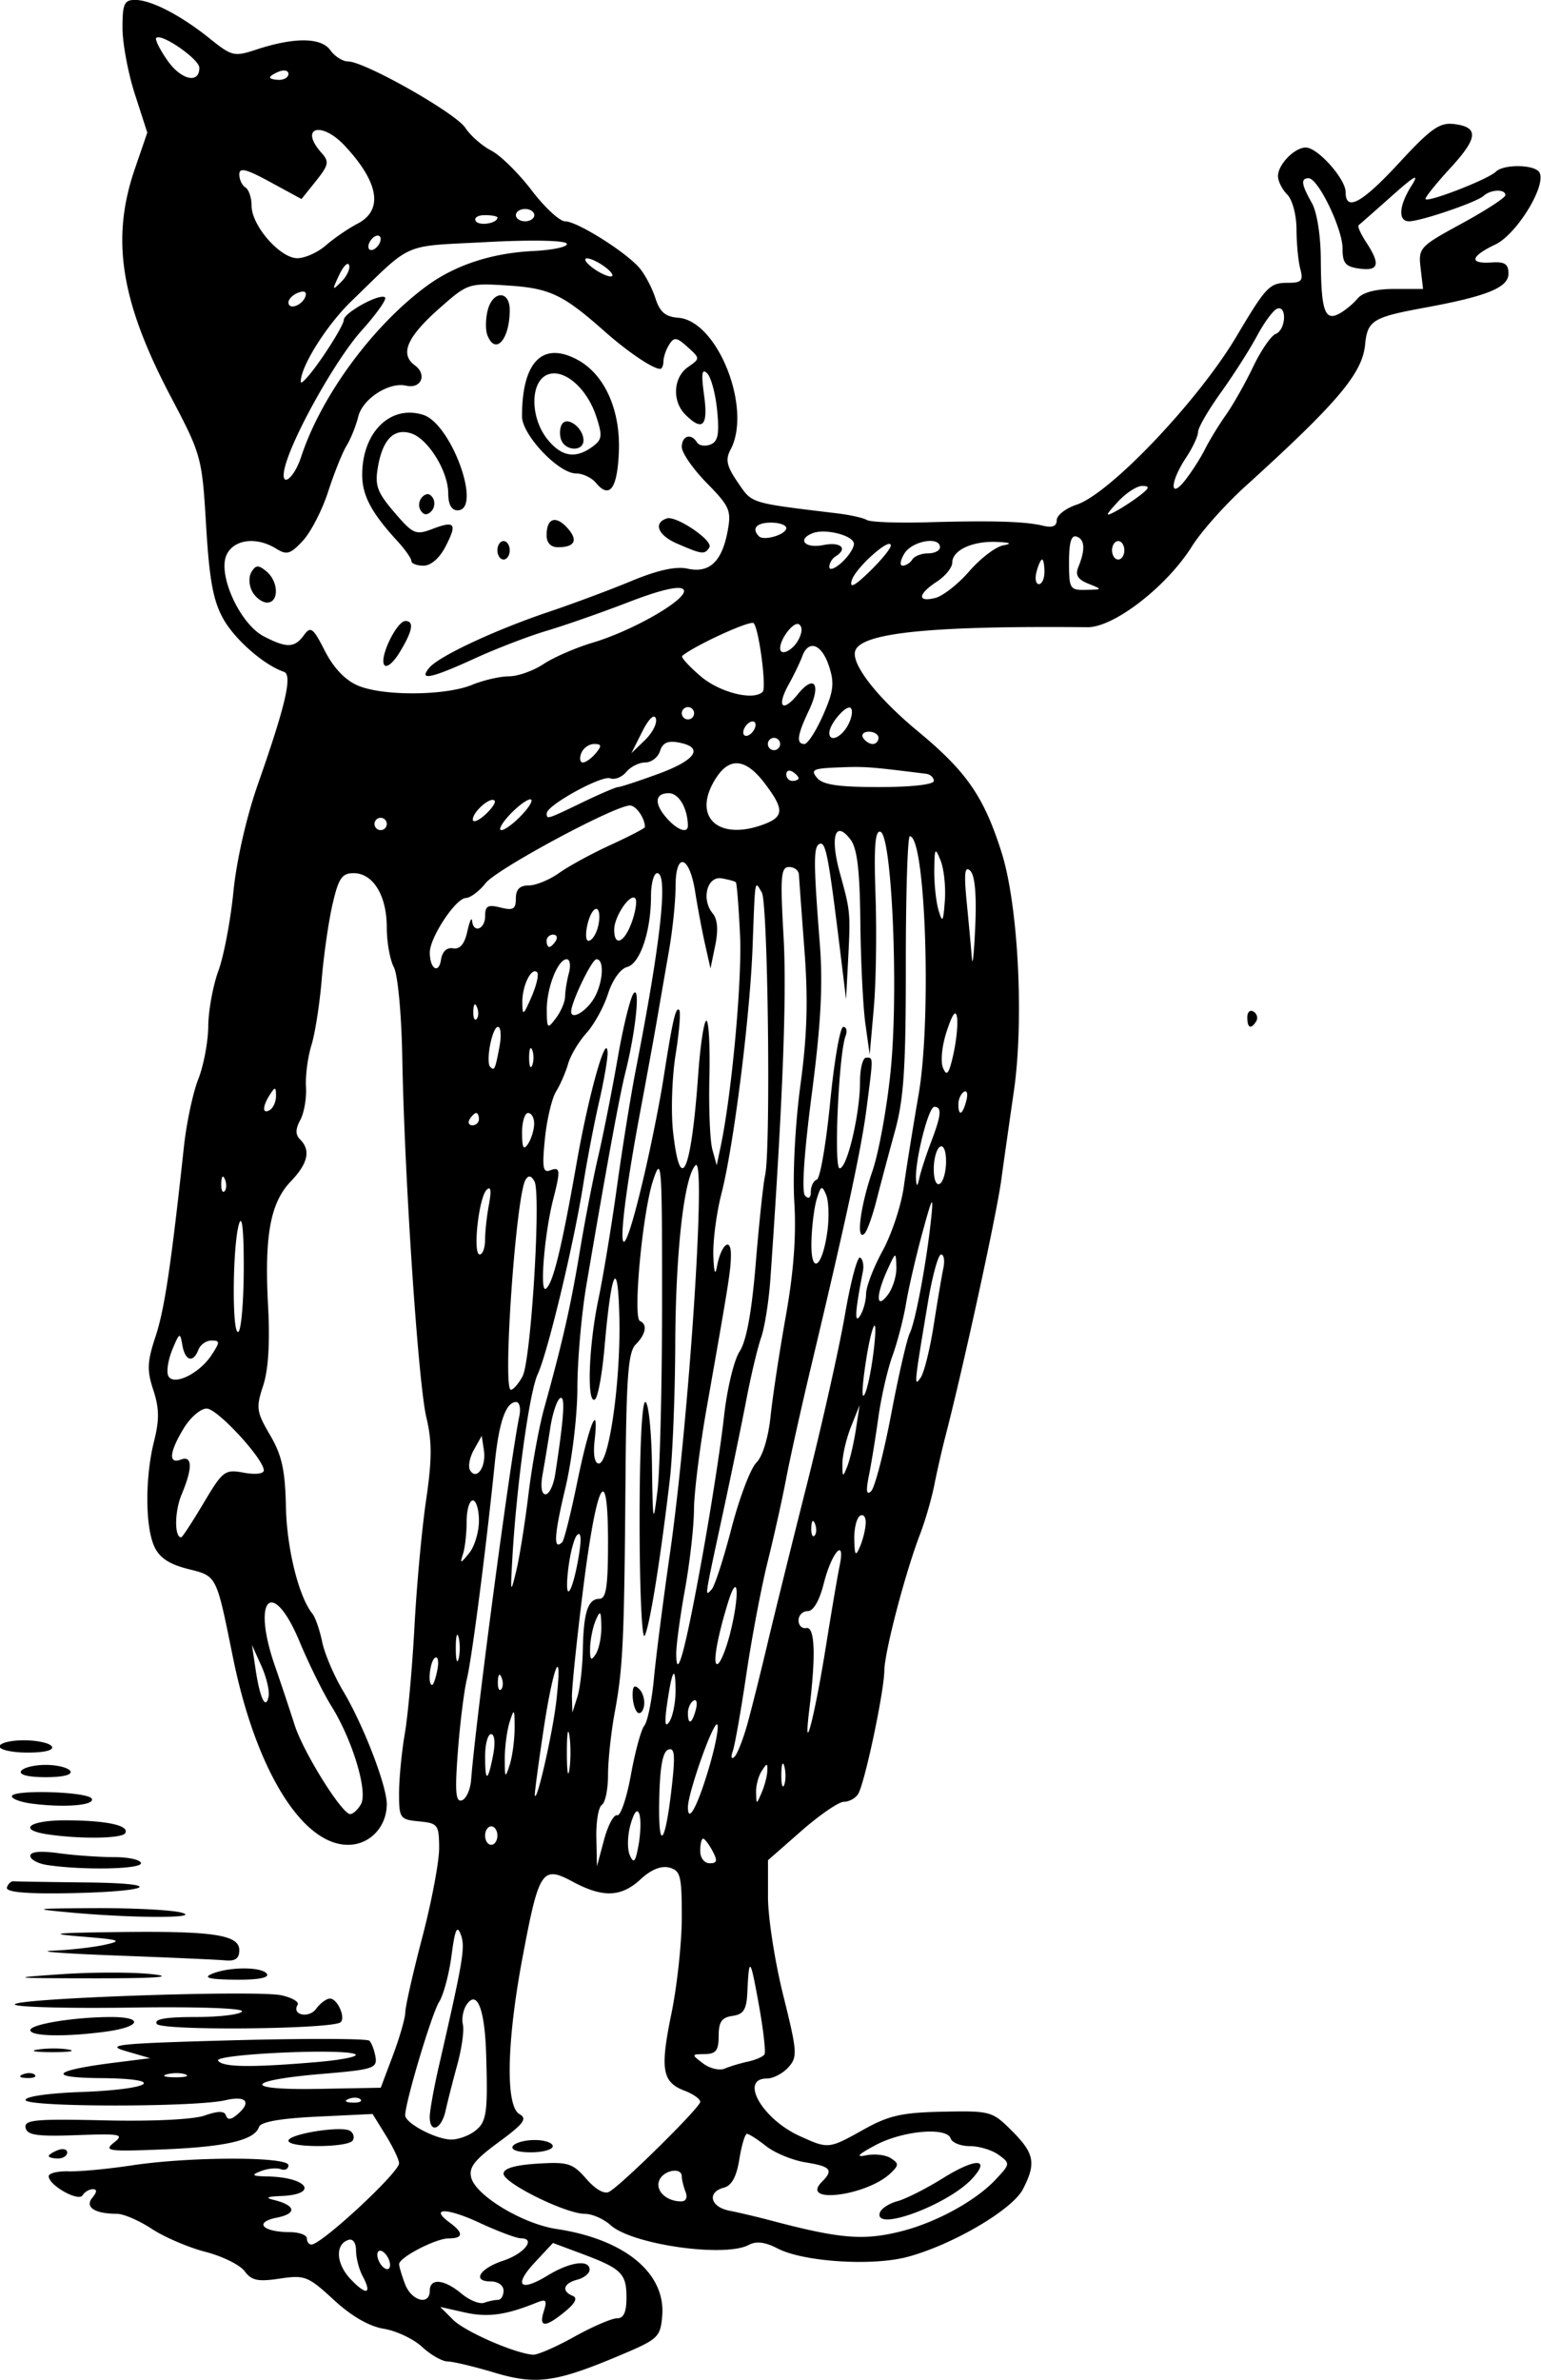 <svg xmlns="http://www.w3.org/2000/svg" viewBox="0 0 250.72 386.99"><path d="M80.4 385.8c-3.285-.983-6.695-1.794-7.577-1.802-.882-.01-2.746-1.071-4.141-2.365-1.396-1.293-4.2-2.62-6.231-2.95-2.392-.389-5.263-2.047-8.147-4.705-4.182-3.854-4.717-4.065-8.792-3.454-3.55.533-4.588.313-5.712-1.206-.755-1.022-3.623-2.437-6.373-3.145s-6.678-2.39-8.729-3.738-4.601-2.45-5.668-2.45c-3.613 0-5.276-1.086-4.006-2.617.767-.924.795-1.383.085-1.383-.585 0-1.339.445-1.675.989-.677 1.095-5.507-1.627-5.507-3.103 0-.487 1.463-.842 3.25-.79 1.788.052 6.4-.383 10.25-.967 9.508-1.444 25.5-1.458 25.5-.022 0 .608-.562.896-1.25.638-.687-.258-2.15-.113-3.25.323-1.644.65-1.436.803 1.169.861 6.563.146 8.347 2.957 2.022 3.187-2.102.076-2.508.28-1.19.597 3.699.89 3.98 2.24.606 2.915-3.786.757-2.354 2.331 2.143 2.356 1.513.01 2.75.466 2.75 1.016s.338.999.75.998c1.631 0 14.25-11.705 14.25-13.215 0-.576-.968-2.615-2.152-4.53l-2.153-3.483-9.036.432c-6.004.287-9.176.85-9.453 1.68-.717 2.15-5.325 3.23-15.58 3.646-8.959.364-9.732.258-8.02-1.101 1.721-1.367 1.164-1.478-6.089-1.216-6.457.233-8.04 0-8.277-1.211-.251-1.285 1.595-1.456 12.85-1.193 7.741.18 14.427-.14 16.266-.782 2.218-.773 3.227-.777 3.48-.015.248.742.792.714 1.761-.09 2.477-2.056 1.598-3.192-1.847-2.39-4.931 1.15-32.205 1.14-32.509-.012-.151-.573 3.595-1.124 9-1.323 11.705-.431 14.178-2.171 3.209-2.258-8.846-.071-7.846-1.24 2.138-2.498l5.912-.745-4-1.165c-3.459-1.008-1.09-1.244 17.5-1.743 11.825-.318 21.8-.287 22.166.069.366.355.816 1.544 1 2.643.305 1.829-.423 2.06-8.611 2.745-12.728 1.063-13.177 2.675-.682 2.444l10.148-.187 1.99-5.287c1.094-2.908 1.997-6.058 2.007-7 .01-.942 1.257-6.438 2.772-12.212 1.514-5.775 2.744-12.3 2.732-14.5-.021-3.777-.204-4.018-3.272-4.313-3.108-.3-3.25-.5-3.25-4.567 0-2.339.42-6.698.934-9.686.514-2.989 1.221-10.834 1.572-17.434.351-6.6 1.2-15.825 1.886-20.5.976-6.654.987-9.587.05-13.5-1.323-5.53-3.563-38.998-3.918-58.54-.128-7.065-.729-13.474-1.376-14.683-.631-1.18-1.148-4.1-1.148-6.489 0-5.149-2.23-8.788-5.385-8.788-1.91 0-2.458.808-3.443 5.077-.645 2.792-1.437 8.305-1.762 12.25-.324 3.945-1.077 8.748-1.674 10.673-.596 1.925-.992 4.965-.878 6.756.113 1.791-.3 4.202-.919 5.358-.813 1.52-.821 2.403-.032 3.193 1.756 1.756 1.278 3.89-1.529 6.82-3.33 3.477-4.306 8.839-3.688 20.271.32 5.94.047 10.37-.802 12.941-1.186 3.595-1.096 4.24 1.128 8.035 1.915 3.268 2.45 5.686 2.574 11.626.142 6.817 2.075 14.629 4.308 17.414.479.597 1.196 2.661 1.592 4.586.397 1.925 1.933 5.525 3.414 8 3.268 5.462 7.096 15.371 7.096 18.366 0 3.725-2.766 6.634-6.307 6.632-7.496 0-15.024-12.263-18.725-30.499-2.737-13.488-2.572-13.163-7.3-14.354-3.083-.776-4.656-1.825-5.494-3.664-1.49-3.27-1.507-11.273-.037-17.11.876-3.478.849-5.387-.12-8.322-1.058-3.207-1.003-4.579.353-8.679 1.47-4.45 2.53-11.521 4.622-30.87.416-3.85 1.468-8.8 2.339-11s1.602-6.08 1.626-8.624c.024-2.544.766-6.594 1.649-9 .882-2.407 1.983-8.206 2.445-12.886.497-5.033 2.13-12.184 3.997-17.5 4.511-12.846 5.645-17.758 4.21-18.237-3.194-1.065-7.956-5.22-9.85-8.595-1.65-2.944-2.272-6.307-2.8-15.146-.67-11.182-.76-11.515-5.748-20.99-8.173-15.524-9.77-25.658-5.84-37.076l2.018-5.868-2.019-6.248c-1.11-3.436-2.018-8.292-2.018-10.789 0-3.91.284-4.54 2.05-4.54 2.622 0 7.433 2.491 12.193 6.316 3.546 2.848 3.944 2.942 7.519 1.762 6.156-2.032 10.559-2 12.045.087.718 1.009 2.015 1.835 2.88 1.835 2.691 0 17.497 8.375 19.094 10.8.833 1.266 2.733 2.932 4.222 3.701 1.488.77 4.439 3.672 6.557 6.45s4.57 5.049 5.45 5.049c1.945 0 9.875 4.975 12.11 7.598.89 1.046 2.05 3.245 2.578 4.886.73 2.272 1.62 3.036 3.732 3.198 6.404.492 12.063 14.79 8.493 21.46-.86 1.607-.62 2.678 1.195 5.326 2.373 3.462 1.787 3.28 16.19 5.024 2.094.254 4.257.739 4.806 1.078.549.34 4.91.507 9.692.373 10.787-.303 16.038-.15 18.944.551 1.544.373 2.25.091 2.25-.898 0-.793 1.462-1.929 3.25-2.525 5.436-1.813 19.776-16.894 25.97-27.314 4.887-8.222 5.404-8.758 8.436-8.758 2.184 0 2.485-.342 1.974-2.25-.332-1.237-.61-4.13-.617-6.428-.01-2.365-.664-4.83-1.513-5.679-.825-.825-1.5-2.175-1.5-3 0-1.884 2.692-4.643 4.53-4.643 1.919 0 6.47 5.094 6.47 7.24 0 3.263 2.675 1.795 8.772-4.814 5.052-5.475 6.526-6.52 8.82-6.25 4.113.484 3.984 2.244-.526 7.136-2.236 2.427-4.066 4.693-4.066 5.036 0 .772 10.144-3.142 11.45-4.42 1.28-1.251 6.275-1.181 7.067.1 1.254 2.029-3.636 10.062-7.143 11.734-4.086 1.948-4.349 3.182-.624 2.927 2.144-.147 2.75.25 2.75 1.807 0 2.273-3.451 3.677-13.64 5.55-8.456 1.553-9.303 2.079-9.689 6.01-.46 4.697-4.44 9.4-19.558 23.107-3.237 2.935-7.104 7.281-8.592 9.657-4.111 6.563-12.711 13.224-17.02 13.182-25.51-.247-36.801.901-37.782 3.844-.705 2.114 3.574 7.605 10.192 13.08 7.925 6.556 10.728 10.607 13.608 19.67 2.725 8.575 3.689 27.308 2.002 38.904-.64 4.4-1.568 10.925-2.06 14.5-.791 5.727-6.167 30.372-9.054 41.5-.57 2.2-1.392 5.8-1.825 8-.433 2.2-1.478 5.8-2.322 8-2.413 6.29-5.755 19.044-5.808 22.164-.061 3.604-3.215 18.43-4.272 20.086-.439.687-1.479 1.25-2.31 1.25-.832 0-3.95 2.137-6.928 4.75l-5.417 4.75v6c-.001 3.3 1.111 10.472 2.472 15.938 2.3 9.238 2.358 10.065.833 11.75-.902.997-2.47 1.812-3.485 1.812-4.506 0-.773 6.569 5.306 9.337 4.713 2.147 4.736 2.144 10.467-1.059 4.051-2.264 6.21-2.748 12.842-2.883 7.77-.158 8.057-.078 11.256 3.121 3.667 3.667 3.967 5.263 1.783 9.485-1.73 3.345-11.493 9.064-18.791 11.007-5.758 1.533-16.938.804-21.128-1.377-2.01-1.046-3.47-1.225-4.684-.575-3.91 2.092-18.962-.052-22.46-3.198-1.136-1.022-3.036-1.858-4.223-1.858-3.099 0-13.213-4.994-13.213-6.524 0-.856 1.852-1.406 5.5-1.633 4.99-.311 5.727-.082 7.974 2.482 1.545 1.762 2.956 2.54 3.751 2.07 2.227-1.319 14.775-13.716 14.775-14.598 0-.466-1.136-1.278-2.525-1.806-3.683-1.4-4.036-3.454-2.159-12.573.926-4.5 1.684-11.557 1.684-15.683 0-6.708-.216-7.558-2.038-8.035-1.314-.343-2.967.327-4.646 1.883-3.177 2.944-6.14 3.052-11.07.406-4.97-2.67-5.482-1.898-8.158 12.319-2.592 13.773-2.793 24.198-.491 25.486 1.308.731.692 1.557-3.403 4.563-3.945 2.896-4.884 4.113-4.45 5.771.766 2.928 8.4 7.516 13.87 8.336 11.088 1.663 17.793 7.18 17.197 14.148-.294 3.442-.654 3.779-6.81 6.376-10.524 4.44-13.683 4.875-20.528 2.826zm13.027-5.815c2.966-1.65 6.091-3 6.946-3 1.099 0 1.554-.99 1.554-3.378 0-3.914-.807-4.708-7.23-7.11l-4.728-1.768-2.924 3.13c-3.542 3.791-2.46 4.915 2.072 2.152 3.626-2.211 6.81-2.647 6.81-.932 0 .601-.9 1.329-2 1.616-2.258.59-2.622 1.87-.75 2.633.84.342.428 1.183-1.25 2.56-3.226 2.648-4.304 2.63-3.452-.054.575-1.811.388-2.032-1.183-1.396-4.993 2.022-7.95 2.426-11.66 1.592l-4.004-.9 2.077 2.077c1.936 1.936 10.08 5.495 13.026 5.691.717.048 3.73-1.263 6.696-2.913zm-12.418-6c.505 0 .918-.675.918-1.5 0-.853-.898-1.5-2.083-1.5-3.096 0-1.82-2.104 2.053-3.383 3.394-1.122 5.358-3.609 2.864-3.627-.734-.01-3.762-1.14-6.73-2.521-5.335-2.484-8.234-2.5-4.852-.027 2.276 1.664 2.216 2.558-.17 2.558-2.104 0-8.065 3.09-8.075 4.185 0 .376.432 1.839.968 3.25 1.048 2.755 4.025 3.543 4.025 1.065 0-2.086 2.333-1.873 5.14.47 1.298 1.084 2.96 1.759 3.692 1.5s1.745-.47 2.25-.47zm-22.001-3.849c-.594-1.11-1.081-2.987-1.081-4.169 0-1.274-.509-1.98-1.25-1.733-2.176.725-2.013 3.842.33 6.336 2.588 2.755 3.591 2.537 2.001-.434zm4.28-2.651c-.316-.825-.963-1.5-1.437-1.5s-.602.675-.286 1.5.964 1.5 1.438 1.5.602-.675.286-1.5zm83.354-4.658c5.674-1.43 12.092-4.943 15.338-8.398 2.397-2.551 2.407-2.635.506-4.025-1.067-.78-3.167-1.42-4.666-1.42-1.5 0-2.911-.556-3.138-1.237-.644-1.931-7.852-1.284-12.29 1.103-2.824 1.519-3.245 1.986-1.464 1.624 1.375-.28 3.175-.07 4 .465 1.333.865 1.333 1.134 0 2.419-3.859 3.717-14.896 5.123-11.2 1.427 1.925-1.926 1.438-2.506-2.65-3.16-2.117-.339-5-1.521-6.408-2.628-1.407-1.107-2.82-2.012-3.138-2.012-.32 0-.878 1.86-1.242 4.132-.452 2.831-1.244 4.286-2.511 4.617-2.797.731-2.219 3.141.899 3.748 1.512.294 4.55 1.012 6.75 1.595 11.255 2.98 15.075 3.295 21.214 1.75zm-3.483-3.038c.22-.657 1.5-1.49 2.845-1.85 1.345-.36 4.673-2.04 7.394-3.733 5.298-3.298 7.818-3.305 4.844-.013-3.889 4.304-16.17 8.861-15.083 5.597zm-31.625-3.386c-.334-.87-.607-1.995-.607-2.5 0-1.569-3.029-1.007-3.677.683-.634 1.651 1.148 3.357 3.534 3.384.829.01 1.12-.6.75-1.567zm-34.31-9.845c1.963-1.488 2.167-2.86 1.87-12.573-.223-7.331-1.486-10.508-3.18-8-.558.825-.828 2.275-.601 3.222.226.946-.18 3.871-.902 6.5-.722 2.628-1.585 6.016-1.918 7.528-.667 3.034-2.561 3.77-2.575 1 0-.962.664-4.675 1.486-8.25 3.972-17.285 4.32-19.372 3.575-21.378-.614-1.652-.95-.905-1.516 3.378-.4 3.025-1.304 6.414-2.01 7.53-1.201 1.899-5.526 16.34-5.526 18.45 0 1.294 5.021 3.938 7.5 3.948 1.1 0 2.808-.605 3.797-1.355zm-18.568-5.177c-.332-.333-1.195-.368-1.917-.08-.797.32-.56.557.604.605 1.055.043 1.645-.193 1.313-.525zm-28.46-4.052c-.677-.274-2.027-.29-3-.037-.973.254-.42.478 1.23.498 1.65.02 2.447-.187 1.77-.461zm91.496-2.092c1.246-.27 2.455-.799 2.688-1.175s-.184-4.035-.925-8.13c-1.39-7.687-1.586-7.89-1.864-1.947-.131 2.807-.61 3.563-2.414 3.82-1.749.248-2.25.972-2.25 3.25 0 2.362-.436 2.936-2.25 2.962-2.21.03-2.214.059-.279 1.522 1.085.82 2.66 1.197 3.5.84.841-.359 2.548-.872 3.794-1.142zm-70.317.093c4.262-.36 7.143-.946 6.4-1.301-2.051-.983-22.94 0-22.291 1.047.665 1.076 5.293 1.15 15.89.254zm49.04-40.148c.543.167 1.548-2.792 2.234-6.575s1.67-7.388 2.188-8.012c.517-.624 1.216-4.054 1.553-7.622.336-3.568 1.5-12.66 2.588-20.206 3.09-21.45 5.975-65.05 4.187-63.282-1.855 1.837-3.237 14.012-3.3 29.082-.033 8.205-.427 18.068-.875 21.918-1.504 12.924-3.283 23.988-4.098 25.487-.445.818-.817-7.394-.828-18.25-.01-11.683.365-19.737.922-19.737.518 0 1.008 4.613 1.089 10.25.136 9.54.198 9.834.891 4.25.41-3.3.749-17.025.754-30.5.01-22.999-.08-24.224-1.473-20-1.719 5.218-3.312 22.341-2.124 22.833 1.252.519.952 2.163-.695 3.81-1.226 1.225-1.53 5.284-1.66 22.178-.202 26.013-.404 30.367-1.751 37.653-.6 3.241-1.09 7.809-1.09 10.15s-.45 4.535-1 4.875-.955 2.73-.901 5.31l.098 4.69 1.152-4.303c.633-2.367 1.596-4.167 2.139-4zm3.263-16.773c-.413-.416-.75-1.672-.75-2.79 0-1.472.302-1.731 1.093-.94.602.602.94 1.858.75 2.79-.189.933-.68 1.356-1.093.94zm.341 16.577c-.324-.96-.839-.35-1.428 1.694-.506 1.756-.56 4.006-.12 5 .642 1.452.922 1.12 1.427-1.694.346-1.925.4-4.175.121-5zm11.908 6c-.589-1.1-1.28-2-1.535-2-.256 0-.465.9-.465 2 0 1.131.667 2 1.535 2 1.226 0 1.32-.404.465-2zm-35-2.5c0-.825-.45-1.5-1-1.5s-1 .675-1 1.5.45 1.5 1 1.5 1-.675 1-1.5zm28.406-8.237c.547-4.938.418-6.133-.62-5.735-.903.347-1.355 2.897-1.457 8.237-.167 8.663.997 7.26 2.077-2.502zm-50.6 3.12c1.144-2.044-1.376-10.408-4.787-15.893-1.365-2.194-3.7-6.915-5.187-10.49-4.392-10.552-7.878-7.232-4.047 3.854a493.326 493.326 0 013.22 9.647c1.397 4.405 7.692 14.5 9.043 14.5.469 0 1.26-.728 1.758-1.618zm56.685-6.14c1.006-3.44 1.582-6.503 1.28-6.806-.615-.615-4.771 11.106-4.771 13.457 0 2.807 1.64-.316 3.491-6.65zm-38.766 2.18c.74-9.581 6.348-51.861 7.85-59.173.255-1.238.02-2.25-.521-2.25-1.672 0-2.797 3.225-3.487 10-1.402 13.772-3.712 31.652-4.523 35-.465 1.925-1.13 7.254-1.477 11.844-.494 6.55-.354 8.253.652 7.923.704-.232 1.382-1.736 1.506-3.344zm48.19-1.423c.048-1.333-.054-1.333-.915 0-.533.825-.945 2.4-.915 3.5.055 2 .055 2 .915 0 .472-1.1.884-2.675.914-3.5zm-34.313-11.5c1.046-9.465-.504-5.809-2.13 5.025-.81 5.39-1.432 10.065-1.383 10.388.246 1.615 2.935-10.183 3.513-15.413zm37.091 10.769c-.253-.973-.478-.42-.498 1.23-.02 1.65.187 2.447.461 1.77s.29-2.027.037-3zm-34.977-5.02c-.229-1.512-.416-.274-.416 2.75s.187 4.263.416 2.75c.23-1.512.23-3.987 0-5.5zm-12.385 3c.356-1.867.204-3.25-.356-3.25-.537 0-.975 1.65-.975 3.668 0 4.285.464 4.14 1.331-.417zm3.47-4.25c0-3.166-.077-3.262-.801-1-.44 1.376-.8 4.076-.8 6 0 3.168.075 3.263.8 1 .44-1.374.8-4.074.8-6zm37.916-.798c.709-2.585 2.138-8.301 3.177-12.702 1.04-4.4 3.936-16.1 6.437-26 2.501-9.9 5.302-22.382 6.224-27.737.922-5.355 2.032-9.517 2.466-9.249.435.27.636 1.276.448 2.238-1.257 6.417-1.407 8.658-.483 7.249.54-.825.99-2.446.998-3.601.01-1.156 1.22-4.306 2.694-7 1.474-2.695 3.023-7.374 3.443-10.4.42-3.024 1.504-9.774 2.409-15 2.136-12.337 1.13-42-1.425-42-.364 0-.658 9.338-.653 20.75.01 16.886-.325 21.962-1.784 27.25-.986 3.576-2.327 8.601-2.981 11.168-.654 2.567-1.526 5.004-1.938 5.416-1.444 1.445-.73-4.325 1.245-10.068 1.097-3.188 2.465-10.796 3.04-16.907 1.231-13.086.131-37.728-1.711-38.338-.87-.287-1.079 2.437-.8 10.42.208 5.944.078 14.183-.287 18.308l-.666 7.5-.698-5c-.383-2.75-.751-10.175-.817-16.5-.088-8.427-.512-12.02-1.591-13.446-2.5-3.304-3.384-.53-1.736 5.447 1.728 6.266 1.739 6.386 1.314 14.5l-.314 6-.855-7c-1.96-16.048-2.421-18.547-3.374-18.28-1.093.306-1.099 2.736-.04 16.28.52 6.671.18 13.01-1.317 24.5-1.259 9.664-1.666 15.858-1.08 16.45.589.596.938.348.938-.667 0-.89.437-1.767.972-1.95.535-.183 1.511-5.846 2.169-12.583.658-6.738 1.618-12.25 2.134-12.25s.688.654.38 1.454c-1.114 2.906-1.954 21.546-.97 21.546 1.224 0 3.315-8.88 3.315-14.076 0-2.158.45-3.923 1-3.923 1.175 0 1.173-.348.063 8.257-.848 6.573-3.228 17.635-9.09 42.243-1.573 6.6-3.373 14.7-4 18s-1.98 9.375-3.008 13.5c-1.027 4.125-2.586 12.356-3.464 18.29-.878 5.936-1.871 11.56-2.208 12.5-.34.95-.224 1.355.262.911.481-.439 1.454-2.914 2.162-5.5zm12.77-12.702c.878-5.5 1.867-11.304 2.199-12.899.986-4.738-1.304-2.178-2.578 2.882-.71 2.819-1.696 4.517-2.623 4.517-.817 0-1.486.675-1.486 1.5s.563 1.388 1.25 1.25c1.41-.282 1.586 4.376.498 13.25-1.055 8.61.868 1.242 2.74-10.5zm-24.504 7.584c.02-4.484-.546-3.685-1.36 1.916-.456 3.145-.352 4.049.346 3 .55-.825 1.006-3.037 1.014-4.916zm3.306 2.915c.288-1.1.115-1.75-.384-1.44-.498.307-.906 1.208-.906 2 0 2.07.68 1.775 1.29-.56zm-18.39-9.667c.118-6.155.826-8.332 2.706-8.332 1.09 0 1.393-2.002 1.393-9.2 0-13.568-1.847-10.01-4.083 7.864-1.021 8.16-1.825 15.961-1.787 17.336l.07 2.5.8-2.5c.441-1.375.846-4.825.901-7.668zm-52.315 2.536l-1.517-3.368.597 4c.702 4.701 1.655 6.671 2.112 4.368.178-.898-.358-3.148-1.192-5zm39.098 1.945c-.32-.798-.556-.56-.604.604-.043 1.054.193 1.645.525 1.313s.368-1.195.079-1.917zm-10.444-1.282c.26-1.359.087-2.232-.384-1.941-.828.512-1.246 4.41-.472 4.41.211 0 .596-1.11.856-2.47zm3.45-5.28c-.251-.963-.457-.176-.457 1.75s.206 2.712.457 1.75c.252-.963.252-2.538 0-3.5zm39.677-13.25c1.44-7.976 3.015-18.14 3.498-22.589.483-4.45 1.624-9.227 2.538-10.622 1.12-1.708 1.98-6.405 2.64-14.412.538-6.532 1.22-12.945 1.517-14.249.939-4.124.471-44.256-.535-45.98-1.177-2.016-1.074-2.626-1.503 8.851-.428 11.42-3.072 32.343-5.073 40.144-.796 3.105-1.387 7.605-1.312 10 .085 2.719.305 3.416.585 1.856.638-3.557 2.28-4.966 2.273-1.95-.01 2.475-.277 4.19-3.948 24.95-1.118 6.325-2.045 13.75-2.06 16.5-.013 2.75-.676 8.6-1.471 13s-1.433 9.125-1.417 10.5c.054 4.704 1.522-.802 4.268-16zm4.51 12.573c1.573-6.245 1.316-10.327-.32-5.074-1.862 5.983-2.637 10.668-1.664 10.067.474-.293 1.367-2.54 1.985-4.992zm-20.962-1.074c-.047-2.575-.177-2.717-.915-1-.472 1.1-.884 3.125-.914 4.5-.043 1.97.15 2.182.914 1 .534-.825.945-2.85.915-4.5zm-3.6-11.914c.389-2.483.264-3.565-.341-2.96-.525.525-1.195 3.187-1.49 5.914-.617 5.722.84 3.37 1.83-2.954zm-8.256-9.586c.566-4.675 1.717-10.975 2.558-14 2.99-10.764 4.32-16.618 5.793-25.5.82-4.95 2.175-11.925 3.01-15.5.834-3.575 2.26-10.775 3.17-16s2.086-9.95 2.614-10.5c1.072-1.116.265 6.428-1.383 12.932-.94 3.711-3.064 15.292-6.34 34.568-.795 4.675-1.453 12.184-1.463 16.687-.01 4.628-.875 11.776-1.99 16.444-1.803 7.55-1.943 10.118-.472 8.647.305-.305 1.405-4.705 2.444-9.778 1.949-9.51 3.561-13.368 2.821-6.75-.26 2.322 0 3.75.685 3.75 1.66 0 3.554-13.308 3.346-23.5-.212-10.321-1.3-8.244-2.422 4.62-.38 4.358-1.083 8.166-1.56 8.461-1.354.837-1.023-8.72.563-16.266.788-3.749 2.148-11.99 3.023-18.315s2.25-14.875 3.058-19c4.095-20.931 5.302-32 3.486-32-.55 0-1.002 1.687-1.005 3.75-.01 5.73-1.777 10.96-3.892 11.513-1.085.284-2.384 2.108-3.104 4.362-.682 2.131-2.26 5-3.507 6.375s-2.59 3.625-2.983 5c-.394 1.375-1.275 3.4-1.957 4.5-.683 1.1-1.5 4.56-1.818 7.689-.472 4.662-.32 5.59.845 5.143 1.66-.637 1.723-.053.513 4.668-1.412 5.503-2.23 15.204-1.231 14.586 1.164-.72 2.565-6.425 5.06-20.609 1.932-10.984 4.86-21.379 5.009-17.789.039.928-.583 4.528-1.382 8-.798 3.472-1.95 9.462-2.557 13.312-1.535 9.717-5.776 27.392-7.438 31-1.359 2.948-3.453 18.192-4.122 30-.32 5.64-.281 5.76.63 2 .532-2.2 1.432-7.825 1.998-12.5zm33.026 5.544c1.28-4.926 3.098-9.726 4.04-10.668 1.022-1.023 1.957-4.059 2.321-7.544.336-3.208 1.455-10.557 2.486-16.332 1.273-7.124 1.716-13.072 1.379-18.5-.283-4.534.146-12.766.99-19 1.103-8.153 1.273-13.847.657-22-.457-6.05-.86-11.562-.894-12.25-.035-.688-.757-1.25-1.604-1.25-1.334 0-1.455 1.508-.902 11.25.545 9.595-.109 26.626-2.14 55.75-.25 3.575-.925 7.85-1.501 9.5-.577 1.65-1.65 6.15-2.386 10s-2.502 12.4-3.926 19c-2.96 13.726-2.885 13.204-1.726 11.95.483-.523 1.926-4.98 3.206-9.906zm-41.084-1.235c0-1.82-.45-3.309-1-3.309s-1 1.538-1 3.418-.262 4.243-.582 5.25c-.532 1.676-.447 1.667 1-.11.87-1.067 1.582-3.43 1.582-5.25zm62.93.382c.039-.995-.38-1.53-.93-1.191s-.968 2.054-.93 3.809c.06 2.69.206 2.877.93 1.191.473-1.1.891-2.814.93-3.809zm-107.74-3.248c3.143-5.281 3.467-5.526 6.556-4.954 1.86.344 3.25.184 3.25-.375 0-1.849-7.502-9.987-9.265-10.05-.97-.035-2.656 1.398-3.746 3.186-2.362 3.873-2.556 5.905-.489 5.111 1.894-.726 1.942 1.358.13 5.666-1.153 2.744-1.196 6.973-.07 6.973.18 0 1.816-2.5 3.634-5.557zm99.489 3.37c-.32-.798-.556-.561-.604.604-.043 1.054.193 1.644.525 1.312s.368-1.195.079-1.917zm-42.272-8.063c1.448-9.388 1.676-12.922.798-12.379-.52.321-1.242 2.507-1.604 4.857-.362 2.35-.921 5.734-1.243 7.522-.36 2-.174 3.25.482 3.25.586 0 1.291-1.463 1.567-3.25zm54.658-9.75c1.203-6.325 2.565-12.258 3.027-13.185.933-1.872 2.793-11.877 3.498-18.815.386-3.797.16-3.406-1.449 2.5-1.048 3.85-2.242 9.02-2.653 11.487-.411 2.468-1.405 6.293-2.208 8.5-.803 2.207-1.836 6.713-2.295 10.013-.459 3.3-1.154 7.575-1.544 9.5-.501 2.474-.394 3.207.364 2.5.59-.55 2.057-6.175 3.26-12.5zm-66.256 5.865l-.357-2.365-1.274 2.27c-.7 1.25-.978 2.751-.615 3.338 1.059 1.713 2.647-.58 2.246-3.243zm60.515-3.365l.612-4-1.394 3.5c-.767 1.925-1.4 4.625-1.407 6-.01 2.244.07 2.295.782.5.437-1.1 1.07-3.8 1.407-6zm2.975-13.5c.72-6.676-.718-2.722-1.643 4.52-.386 3.026-.305 4.195.208 2.98.464-1.1 1.11-4.475 1.435-7.5zm-57.206 4.818c1.383-2.582 3.042-29.7 1.94-31.696-.529-.959-.97-1.04-1.447-.267-1.557 2.52-3.775 34.145-2.394 34.145.403 0 1.26-.982 1.901-2.182zm-50.588-3.472c1.386-2.114 1.384-2.346-.017-2.346-.855 0-1.813.675-2.13 1.5-.846 2.205-2.165 1.827-2.613-.75-.368-2.119-.462-2.08-1.61.672-.671 1.608-.992 3.518-.713 4.244.704 1.834 5.037-.197 7.084-3.32zm117.48-4.82c.604-3.864 1.311-8.039 1.572-9.276.26-1.238.096-2.25-.366-2.25-.461 0-1.423 3.487-2.136 7.75-2.27 13.555-2.302 13.892-1.185 12.276.56-.81 1.512-4.636 2.115-8.5zm-112.25-9.248c.015-6.134-.268-8.847-.758-7.278-1.078 3.446-1.182 18.242-.123 17.588.472-.292.869-4.93.881-10.309zm106.18-.22c-.08-2.55-.085-2.55-1.454.442-1.91 4.168-1.868 6.618.068 4.059.807-1.068 1.431-3.093 1.387-4.5zm-11.215-5.89c.3-2.24.203-4.882-.216-5.87-.672-1.583-.854-1.499-1.526.702-.42 1.375-.807 4.502-.862 6.95-.125 5.564 1.795 4.251 2.604-1.781zm-55.704 1.457c0-1.306.285-3.894.633-5.75.425-2.27.301-3.048-.378-2.375-1.298 1.285-2.291 10.5-1.132 10.5.483 0 .877-1.069.877-2.375zm25.797-10.125c1.165-4.95 2.61-12.15 3.213-16 1.504-9.622 2.008-11.816 2.579-11.245.27.27.01 3.523-.586 7.23-.592 3.706-.777 9.388-.41 12.627 1.194 10.554 2.954 6.52 4.084-9.362.343-4.812.942-8.75 1.332-8.75.39 0 .61 4.138.49 9.195-.122 5.058.096 10.345.484 11.75l.706 2.555.633-3c1.81-8.57 3.507-27 3.164-34.368-.213-4.602-.523-8.497-.687-8.655-.164-.158-1.198-.442-2.298-.632-2.38-.41-3.362 3.412-1.464 5.7.79.952.93 2.696.414 5.194l-.776 3.761-.896-4c-.493-2.2-1.207-5.989-1.587-8.42-.94-6.012-3.19-6.655-3.197-.913 0 2.383-.478 7.033-1.055 10.333-.576 3.3-1.435 8.25-1.908 11-.472 2.75-1.744 9.725-2.826 15.5-4.08 21.78-3.69 28.696.591 10.5zm-68.114.312c-.319-.797-.556-.56-.604.605-.043 1.054.193 1.644.526 1.312s.367-1.195.079-1.917zm114.88-6.082c1.673-4.38 1.797-5.73.523-5.73-.952 0-3.17 8.82-2.967 11.799.087 1.28.226 1.207.56-.3.245-1.1 1.092-3.696 1.884-5.77zm2.44 3.152c0-1.745-.418-2.742-1-2.382-.55.34-1 1.968-1 3.618 0 1.745.419 2.742 1 2.382.55-.34 1-1.968 1-3.618zm-67.015-6.132c.01-.963-.434-1.75-.984-1.75s-.993 1.462-.985 3.25c.012 2.466.249 2.888.985 1.75.533-.825.976-2.288.984-3.25zm-8.984-.75c0-.55-.199-1-.441-1-.243 0-.72.45-1.06 1s-.14 1 .442 1c.582 0 1.059-.45 1.059-1zm-33.015-3.809c-.013-1.457-.15-1.484-.985-.191-1.266 1.958-1.266 3.282 0 2.5.55-.34.993-1.379.985-2.309zm112.31.808c.288-1.101.115-1.75-.384-1.441-.498.308-.906 1.208-.906 2.001 0 2.07.679 1.775 1.29-.56zm-1.504-13.5c-.197-1.373-.72-.692-1.672 2.176-.787 2.372-1.051 4.964-.612 6 .613 1.444.961.99 1.672-2.175.494-2.2.77-4.9.612-6zm-74.455 4.75c.34-1.787.231-3.25-.243-3.25-.946 0-2.043 5.712-1.25 6.506.681.681.788.448 1.493-3.255zm5.331.5c-.277-.687-.504-.124-.504 1.25s.227 1.938.504 1.25.277-1.812 0-2.5zm5.351-8.69c.01-.858.285-2.572.617-3.81s.173-2.25-.353-2.25c-1.448 0-3.281 4.689-3.245 8.298.03 3.032.11 3.1 1.5 1.261.807-1.067 1.474-2.642 1.481-3.5zm-14.33 1.753c-.319-.798-.556-.56-.604.604-.043 1.054.193 1.645.525 1.313s.368-1.195.08-1.917zm9.778-5.685c-.916-.916-2.432 2.154-2.406 4.873.022 2.272.158 2.19 1.5-.902.812-1.87 1.22-3.657.906-3.97zm8.983 4.65c1.683-2.404 2.113-6.777.665-6.777-.744 0-4.109 6.977-4.109 8.52 0 1.277 2.057.236 3.444-1.743zm-22.653-8.554c1.114.187 1.858-.69 2.308-2.723.365-1.65.717-2.438.783-1.75.197 2.09 2.118 1.393 2.118-.77 0-1.654.451-1.905 2.5-1.391 2.074.52 2.5.269 2.5-1.481 0-1.474.63-2.108 2.095-2.108 1.153 0 3.38-.915 4.95-2.033s5.352-3.176 8.405-4.573c3.052-1.398 5.55-2.696 5.55-2.886 0-1.443-1.435-3.508-2.437-3.508-2.475 0-21.665 10.314-23.478 12.619-1.03 1.31-2.483 2.4-3.229 2.423-1.65.051-5.856 6.415-5.856 8.86 0 2.663 1.454 3.592 1.823 1.166.201-1.323.943-2.018 1.968-1.845zm84.125-12.628c-.894-.834-1.024.429-.545 5.301.346 3.519.719 7.569.83 9 .11 1.432.356-.954.545-5.301.224-5.174-.062-8.284-.83-9zM90.43 152.985c.34-.55.141-1-.441-1-.583 0-1.06.45-1.06 1s.199 1 .442 1c.242 0 .719-.45 1.059-1zm6.843-2.207c.54-2.066.122-3.643-.72-2.71-1.017 1.129-1.64 4.917-.807 4.917.522 0 1.21-.993 1.527-2.207zm5.563-.956c.607-1.739.839-3.426.516-3.748-.852-.852-3.422 2.98-3.422 5.102 0 2.888 1.704 2.094 2.906-1.354zm50.204-9.873c-.896-2.246-.988-2.11-1.033 1.536-.027 2.2.282 5.125.686 6.5.643 2.18.775 1.984 1.034-1.536.163-2.22-.146-5.145-.687-6.5zm-90.11-5.964c0-.55-.45-1-1-1s-1 .45-1 1 .45 1 1 1 1-.45 1-1zm22-1.5c1.292-1.375 1.899-2.5 1.349-2.5s-2.057 1.125-3.349 2.5-1.898 2.5-1.348 2.5 2.057-1.125 3.348-2.5zm26.986 1.75c-.052-2.84-1.476-5.25-3.103-5.25-2.325 0-2.42 1.748-.228 4.17 1.697 1.877 3.355 2.414 3.331 1.08zm12.448-.226c3.219-1.223 3.221-2.476.014-6.68-3.027-3.969-5.62-4.26-7.834-.88-4.109 6.271.215 10.451 7.82 7.56zm-43.905-3.827c-.672-.672-3.53 1.822-3.53 3.08 0 .568.903.216 2.006-.783 1.103-.999 1.79-2.032 1.524-2.297zm14.278.303c2.85-1.375 5.476-2.5 5.835-2.5s3.286-.96 6.505-2.134c6.161-2.247 7.527-4.313 3.374-5.107-1.797-.344-2.64.036-3.067 1.383-.324 1.022-1.404 1.858-2.4 1.858s-2.387.695-3.092 1.545c-.706.85-1.883 1.315-2.616 1.034-1.383-.53-10.26 4.35-10.315 5.67-.044 1.05 0 1.038 5.776-1.75zm57.192-3.5c0-.55-.562-1.07-1.25-1.157-9.41-1.176-9.938-1.213-14.622-1.022-3.764.154-4.199.387-3.127 1.679.935 1.127 3.45 1.5 10.122 1.5 5.251 0 8.877-.409 8.877-1zm-22-.441c0-.243-.45-.72-1-1.06s-1-.14-1 .442c0 .582.45 1.059 1 1.059s1-.199 1-.441zm-33-4.06c1.014-1.22.963-1.5-.27-1.5-.834 0-1.775.676-2.091 1.5s-.195 1.5.27 1.5 1.407-.674 2.091-1.5zm9.78-5.645c-.276-.818-1.158.033-2.224 2.146l-1.767 3.5 2.224-2.146c1.223-1.18 2.018-2.755 1.766-3.5zm20.22 4.146c0-.55-.45-1-1-1s-1 .45-1 1 .45 1 1 1 1-.45 1-1zm6.974-4.674c1.727-3.904 1.886-5.22.97-8-1.19-3.604-3.325-4.378-4.352-1.576-.353.962-1.346 3.021-2.207 4.575-2.015 3.635-1.016 4.675 1.504 1.566 2.683-3.31 3.826-1.614 1.79 2.655-1.907 4-2.1 5.454-.725 5.454.524 0 1.883-2.103 3.02-4.674zm9.026 3.674c0-.55-.701-1-1.559-1-.857 0-1.28.45-.94 1s1.04 1 1.558 1 .941-.45.941-1zm-20-2.118c0-.55-.45-.722-1-.382s-1 1.068-1 1.618.45.721 1 .382 1-1.068 1-1.618zm15.046.032c.614-1.148.818-2.384.454-2.749-.678-.678-3.5 2.567-3.5 4.025 0 1.59 1.95.772 3.046-1.276zm-25.046-1.915c0-.55-.45-1-1-1s-1 .45-1 1 .45 1 1 1 1-.45 1-1zm-36.128-4.62c1.855-.759 4.555-1.383 6-1.386 1.446 0 3.978-.901 5.628-1.995 1.65-1.093 5.25-2.658 8-3.478 6.866-2.047 16.002-7.419 14.75-8.671-.638-.639-3.733.083-8.902 2.076-4.358 1.681-10.345 3.775-13.305 4.654-2.96.88-8.241 2.908-11.737 4.51-7.124 3.262-9.193 3.684-7.387 1.508 1.555-1.873 10.744-6.166 19.487-9.103 3.902-1.311 9.935-3.563 13.407-5.005 4.263-1.77 7.228-2.42 9.127-2.003 3.543.778 5.581-1.124 6.51-6.077.634-3.376.348-4.04-3.379-7.837-2.24-2.282-4.071-4.919-4.071-5.86 0-1.849 1.512-2.311 2.473-.757.325.526 1.302.684 2.171.35 1.24-.476 1.48-1.665 1.11-5.515-.26-2.7-.99-5.426-1.623-6.06-.867-.867-.992.01-.505 3.56.687 5.013-.234 5.96-3.055 3.138-2.18-2.18-1.965-6.04.43-7.717 1.996-1.398 1.996-1.404-.062-3.267-1.764-1.596-2.195-1.655-2.985-.405-.508.803-.93 2.023-.939 2.71-.01.688-.246 1.25-.529 1.25-1.193 0-5.264-2.746-9.073-6.12-6.754-5.983-8.9-6.998-15.724-7.435-6.332-.406-6.523-.344-11.01 3.606-5.387 4.742-6.618 7.543-4.118 9.37 2.046 1.496 1.038 3.87-1.405 3.311-2.802-.64-7.083 2.124-7.8 5.036-.37 1.503-1.226 3.632-1.902 4.732s-2.02 4.454-2.99 7.453c-.968 3-2.819 6.595-4.113 7.99-2.026 2.185-2.628 2.365-4.339 1.297-3.205-2.001-6.922-1.533-8.085 1.019-1.472 3.23 2.199 11.238 6.069 13.24 3.732 1.93 4.997 1.892 6.523-.194 1.102-1.508 1.482-1.222 3.417 2.572 1.408 2.76 3.306 4.747 5.37 5.624 4.079 1.732 14.198 1.667 18.566-.12zM62.5 108.097c-.778-1.26 2.066-7.113 3.457-7.113 1.471 0 1.18 1.614-.916 5.06-1.078 1.771-2.17 2.654-2.54 2.053zM41.035 96.18c-.549-1.026-.597-2.4-.111-3.186.706-1.142 1.127-1.155 2.43-.074 1.985 1.647 2.06 5.063.112 5.063-.806 0-1.9-.812-2.43-1.804zm25.895-4.957c0-.418-1.028-1.88-2.286-3.25-4.216-4.591-5.714-7.412-5.714-10.762 0-6.925 4.598-11.442 9.925-9.751 4.615 1.464 9.664 15.524 5.575 15.524-.968 0-1.5-.974-1.503-2.75 0-3.595-3.28-8.888-6.04-9.764-2.798-.888-4.635.984-5.408 5.514-.508 2.97-.102 4.079 2.677 7.32 3.04 3.55 3.48 3.744 6.163 2.723 3.73-1.42 4.112-.913 2.16 2.864-.969 1.873-2.379 3.093-3.574 3.093-1.086 0-1.975-.342-1.975-.76zm14-1.74c0-.824.45-1.5 1-1.5s1 .676 1 1.5-.45 1.5-1 1.5-1-.674-1-1.5zm29.178-1.113c-3.065-1.339-3.856-3.332-1.615-4.07 1.517-.499 7.594 3.622 6.928 4.699-.756 1.223-1.187 1.172-5.313-.63zM88.93 87.044c0-2.778 1.47-3.304 3.369-1.205 1.812 2.003 1.254 3.146-1.535 3.146-1.148 0-1.834-.726-1.834-1.941zm-20.5-4.06c-.399-.645-.275-1.624.275-2.174.666-.666 1.242-.608 1.725.175.4.645.276 1.624-.274 2.174-.666.666-1.242.608-1.726-.174zm28.528-4.466c-.7-.843-2.162-1.533-3.25-1.533-2.834 0-8.777-6.28-8.777-9.275 0-8.777 3.254-12.196 8.851-9.302 4.558 2.357 7.216 8.215 6.902 15.212-.265 5.895-1.524 7.55-3.726 4.897zm-.586-5.867c1.608-1.175 1.68-1.767.619-4.984-1.579-4.783-5.566-8.017-8.167-6.625-2.582 1.381-2.485 6.92.18 10.308 2.292 2.914 4.604 3.322 7.368 1.301zm-5.061-1.119c-.307-.798-.252-1.945.12-2.548.855-1.383 3.5.6 3.5 2.623 0 1.832-2.912 1.772-3.62-.074zm-12.02-17.05c-.316-.826-.294-2.626.05-4 .816-3.247 3.59-3.308 3.59-.08 0 4.83-2.344 7.457-3.64 4.08zm44.796 58.013c.656-.656-.614-10.303-1.47-11.158-.53-.53-9.599 3.62-11.624 5.322-.24.202 1.11 1.69 3 3.306 3.095 2.645 8.599 4.025 10.093 2.53zm5.812-8.45c.648-1.211.68-2.16.085-2.528-.83-.513-3.053 2.327-3.053 3.902 0 1.337 2.016.403 2.968-1.374zm27.803-11.154c1.799-2.075 4.274-3.967 5.5-4.204 1.553-.3 1.224-.472-1.087-.566-3.933-.162-7.184 1.365-7.184 3.375 0 .793-1.125 2.18-2.5 3.08-3.11 2.038-3.238 3.407-.25 2.654 1.238-.311 3.722-2.264 5.52-4.339zm-12.771-4.179c0-1.497-5.78 3.659-6.35 5.664-.386 1.359.432.952 2.907-1.447 1.893-1.835 3.443-3.733 3.443-4.217zm32.146 6.203c-1.72-.689-2.162-1.414-1.64-2.687 1.163-2.832 1.077-4.5-.256-4.97-.882-.31-1.25.908-1.25 4.143 0 4.349.141 4.58 2.75 4.52 2.73-.063 2.733-.07.396-1.006zm-7.146-1.93c0-1.1-.172-2-.383-2-.21 0-.619.9-.906 2-.288 1.1-.116 2 .383 2s.906-.9.906-2zm-31-4.539c0-1.349-4.598-2.553-6.686-1.752-2.623 1.007-1.293 2.536 1.686 1.94 2.874-.574 4.095.556 2 1.85-.55.34-1 1.112-1 1.714s.9.282 2-.714 2-2.362 2-3.038zm9.5 2.538c.34-.55 1.492-1 2.56-1 1.067 0 1.94-.45 1.94-1 0-1.817-4.495-1.038-5.768 1-.687 1.1-.821 2-.3 2s1.228-.45 1.568-1zm34.5-1.5c0-.825-.45-1.5-1-1.5s-1 .675-1 1.5.45 1.5 1 1.5 1-.675 1-1.5zm-55-3.616c0-.486-1.125-.884-2.5-.884-2.352 0-3.198.969-1.942 2.225.805.804 4.442-.294 4.442-1.341zm57.5-5.279c1.598-1.231 1.684-1.547.425-1.573-.867-.017-2.667 1.154-4 2.604-2.035 2.212-2.103 2.465-.425 1.573 1.1-.584 2.9-1.756 4-2.604zm10.654-7.605c.685-1.375 2.2-3.85 3.366-5.5s3.16-5.173 4.429-7.83c1.27-2.657 2.925-5.068 3.68-5.357 1.632-.627 1.876-4.647.248-4.105-.618.206-2.095 2.191-3.283 4.411-1.187 2.22-3.832 6.365-5.876 9.211-2.045 2.846-3.72 5.736-3.724 6.423 0 .686-.901 2.597-1.994 4.247-2.626 3.965-2.645 6.892-.023 3.5 1.063-1.375 2.493-3.625 3.177-5zm-147.07 1.25c3.254-9.87 11.625-21.257 20.366-27.698 4.634-3.414 10.592-5.38 17.316-5.713 3.339-.166 5.816-.712 5.506-1.214-.329-.531-5.834-.632-13.154-.24-13.865.74-11.76-.183-21.866 9.592-4.034 3.9-8.248 10.593-8.248 13.096 0 .633 1.575-1.138 3.5-3.936 1.925-2.799 3.5-5.538 3.5-6.087 0-1.19 5.95-4.432 6.72-3.662.295.294-1.435 2.726-3.842 5.404-4.067 4.522-10.98 16.768-12.398 21.959-1.045 3.823 1.29 2.476 2.6-1.5zm171.87-25.695c.83-1 2.957-1.554 5.967-1.554h4.677l-.396-3.389c-.383-3.285-.18-3.506 6.695-7.25 3.899-2.124 7.092-4.199 7.096-4.611.01-1.026-2.377-.947-3.543.117-1.128 1.03-10.235 4.133-12.128 4.133-1.83 0-1.653-2.549.399-5.785 1.329-2.097.588-1.708-3.25 1.705-2.734 2.431-5.145 4.555-5.357 4.72-.212.163.35 1.42 1.25 2.793 2.332 3.56 2.037 4.69-1.114 4.259-2.284-.312-2.75-.87-2.75-3.284 0-3.206-3.97-11.408-5.52-11.408-1.318 0-1.186 1.016.52 4 .832 1.456 1.444 5.284 1.464 9.168.044 8.334.64 10.114 2.968 8.868.953-.51 2.313-1.627 3.022-2.482zm-171.18-.367c.244-.731-.213-.955-1.187-.58-.871.333-1.584 1.046-1.584 1.583 0 1.314 2.273.491 2.771-1.003zm7.095-5.056c-.201-.586-.934.147-1.63 1.63-1.167 2.49-1.139 2.57.367 1.065.896-.897 1.465-2.11 1.263-2.695zm41.693.337c-1.067-.808-2.417-1.454-3-1.436-.582.017-.185.692.883 1.5s2.417 1.453 3 1.436c.582-.018.185-.693-.883-1.5zm-45.462-3.564c1.322-1.152 3.64-2.739 5.153-3.525 4.208-2.189 3.473-6.698-2.059-12.63-3.873-4.152-7.532-3.016-3.774 1.172 1.234 1.376 1.114 1.956-.94 4.52l-2.357 2.942-5.06-2.754c-3.948-2.15-5.06-2.424-5.06-1.25 0 .826.45 1.78 1 2.12s1 1.683 1 2.983c0 3.215 4.63 8.518 7.436 8.518 1.242 0 3.34-.943 4.661-2.096zm8.903-1.022c0-.55-.45-.722-1-.382s-1 1.068-1 1.618.45.722 1 .382 1-1.068 1-1.618zm19-3.49c0-.215-.926-.392-2.059-.392-1.132 0-1.793.43-1.468.956.534.863 3.527.385 3.527-.563zm6-.392c0-.55-.675-1-1.5-1s-1.5.45-1.5 1 .675 1 1.5 1 1.5-.45 1.5-1zm-54.5-23.958c0-1.405-6.188-5.688-7.018-4.858-.233.234.575 1.863 1.797 3.62 2.228 3.207 5.221 3.916 5.221 1.238zm14.5.989c0-.533-.675-.71-1.5-.393s-1.5.752-1.5.968c0 .216.675.393 1.5.393s1.5-.436 1.5-.968zm-39 338.58c0-.216.675-.652 1.5-.969s1.5-.14 1.5.393-.675.969-1.5.969-1.5-.177-1.5-.393zm75.5-1.607c.34-.55 1.942-1 3.56-1 1.617 0 2.94.45 2.94 1s-1.601 1-3.559 1c-2.118 0-3.308-.405-2.94-1zm-36.5-.887c0-1.094 8.608-2.474 10.013-1.605.56.346.76 1.049.444 1.56-.734 1.188-10.457 1.23-10.457.045zM3.746 337.305c.722-.289 1.585-.253 1.917.08.332.332-.258.568-1.312.524-1.165-.048-1.402-.284-.605-.604zm2.452-4.034c1.52-.23 3.77-.224 5 .014 1.23.237-.014.425-2.764.418-2.75-.01-3.756-.202-2.236-.432zm-1.264-3.147c0-.963 7.212-2.136 13.14-2.136 5.365 0 4.84 1.594-.78 2.364-6.542.897-12.36.79-12.36-.228zm20.575-1.014c-.487-.788 1.387-1.122 6.307-1.122 3.85 0 7.25-.406 7.558-.903.327-.53-7.116-.792-17.965-.635-10.188.148-18.734-.071-18.991-.487-.624-1.009 39.308-2.399 43.358-1.51 1.747.384 2.94 1.08 2.65 1.548-1.025 1.659 1.832 2.265 3.02.64.665-.909 1.673-1.653 2.241-1.653 1.19 0 2.564 3.017 1.747 3.834-1.16 1.16-29.22 1.43-29.924.288zm-15.575-8.08c5.225-.359 11.975-.353 15 .012 3.571.432.24.66-9.5.652-13.77-.012-14.221-.066-5.5-.665zm24.5-.042c2.793-1.2 8.258-1.2 9 0 .386.626-1.557.974-5.191.93-4.17-.05-5.245-.313-3.81-.93zm-15.5-3c-8.525-.318-13.194-.674-10.375-.79 2.819-.115 6.644-.547 8.5-.96 2.95-.655 2.494-.822-3.625-1.323-5.837-.478-4.923-.601 5.5-.74 15.7-.207 20 .426 20 2.944 0 1.334-.644 1.81-2.25 1.659-1.238-.116-9.225-.471-17.75-.79zm-7.5-7c-6.415-.592-6.08-.651 4-.705 6.05-.032 12.35.285 14 .705 3.749.954-7.676.954-18 0zm-10.308-4.075c.197-.59.684-1.04 1.083-1 .399.041 5.788.128 11.975.194 13.47.141 10.131 1.583-4.083 1.763-6.26.079-9.215-.236-8.975-.957zm6.558-3.64c-1.512-.23-2.75-.899-2.75-1.487 0-.697 1.616-.848 4.64-.434 2.551.35 6.601.636 9 .636 2.398 0 4.36.45 4.36 1 0 .973-9.53 1.15-15.25.284zm0-5c-4.927-.747-2.895-2.285 3-2.271 6.672.016 10.46.838 9.68 2.1-.543.879-7.394.97-12.68.17zm-2.5-4.986c-1.787-.234-3.25-.769-3.25-1.188 0-1.142 12.42-.77 13 .39.54 1.08-4.464 1.49-9.75.798zm-1.75-5.299c.34-.55 2.14-1 4-1s3.66.45 4 1c.378.612-1.176 1-4 1s-4.378-.388-4-1zm-3.5-4c0-.55 1.774-1 3.941-1 2.168 0 4.22.45 4.56 1 .377.611-1.157 1-3.942 1-2.507 0-4.559-.45-4.559-1zm203-118.56c0-.857.457-1.276 1.016-.93.56.345.758 1.046.441 1.558-.857 1.387-1.457 1.129-1.457-.628z"/></svg>